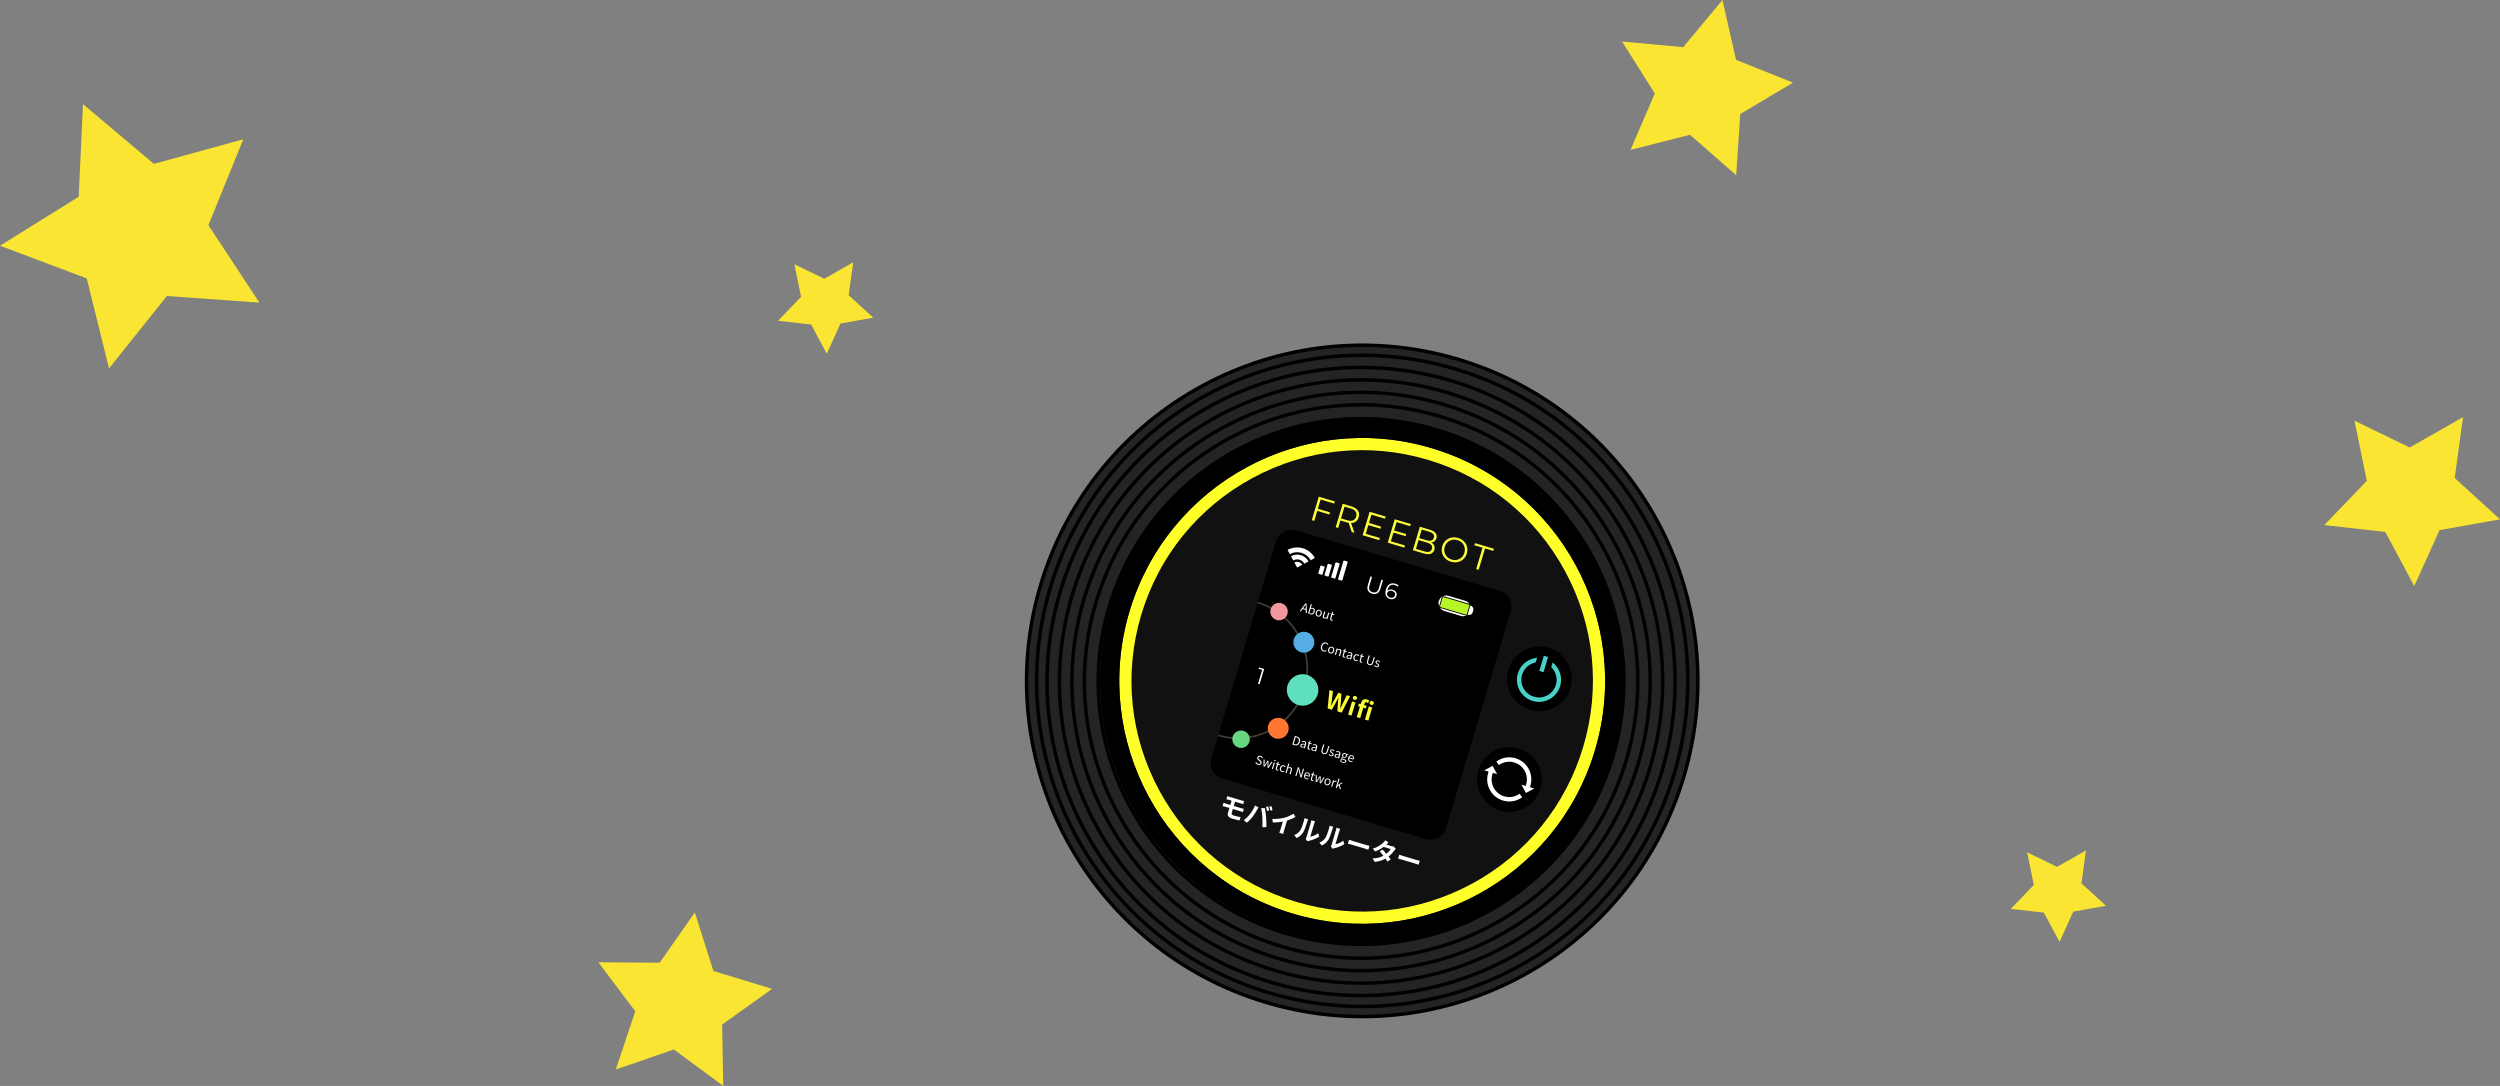 <?xml version="1.0" encoding="UTF-8"?><svg id="_レイヤー_2" xmlns="http://www.w3.org/2000/svg" width="313.067" height="135.987" viewBox="0 0 313.067 135.987"><rect x="0" y="0" width="313.067" height="135.987" fill="#808080" stroke="none"/><defs><style>.cls-1{fill:#55ade4;}.cls-1,.cls-2,.cls-3,.cls-4,.cls-5,.cls-6,.cls-7,.cls-8,.cls-9,.cls-10,.cls-11,.cls-12,.cls-13,.cls-14,.cls-15{stroke-width:0px;}.cls-2{fill:#ffff2a;}.cls-4{fill:#fbfc3b;}.cls-5{fill:#49d2ca;}.cls-6{fill:#fff;}.cls-7{fill:#3f3d31;}.cls-8{fill:#f73;}.cls-9{fill:#f1979c;}.cls-10{fill:#f9e532;}.cls-11{fill:#b7f526;}.cls-12{fill:#5ee0bc;}.cls-13{fill:#67d67f;}.cls-14{fill:#242424;}.cls-15{fill:#111;}</style></defs><g id="_コンテンツ"><circle class="cls-14" cx="170.586" cy="85.266" r="42.024" transform="translate(19.594 201.761) rotate(-64.209)"/><path class="cls-3" d="m182.51,45.198c5.409,1.61,10.341,4.231,14.659,7.79,4.171,3.438,7.596,7.602,10.181,12.377,2.585,4.775,4.199,9.92,4.797,15.292.619,5.561.117,11.124-1.493,16.533s-4.231,10.341-7.79,14.659c-3.438,4.171-7.602,7.596-12.377,10.181-4.775,2.585-9.92,4.199-15.292,4.797-5.561.619-11.124.117-16.533-1.493s-10.341-4.231-14.659-7.79c-4.171-3.438-7.596-7.602-10.181-12.377-2.585-4.775-4.199-9.92-4.797-15.292-.619-5.561-.117-11.124,1.493-16.533s4.231-10.341,7.79-14.659c3.438-4.171,7.602-7.596,12.377-10.181,4.775-2.585,9.92-4.199,15.292-4.797,5.561-.619,11.124-.117,16.533,1.493m.125-.42c-22.361-6.655-45.882,6.077-52.537,28.438-6.655,22.361,6.077,45.882,28.438,52.537,22.361,6.655,45.882-6.077,52.537-28.438,6.655-22.361-6.077-45.882-28.438-52.537h0Z"/><circle class="cls-14" cx="170.586" cy="85.266" r="40.762" transform="translate(-20.021 91.485) rotate(-28.427)"/><path class="cls-3" d="m182.15,46.407c5.246,1.561,10.029,4.103,14.217,7.555,4.045,3.334,7.367,7.373,9.873,12.004,2.507,4.631,4.072,9.621,4.652,14.83.601,5.393.113,10.788-1.448,16.034-1.561,5.246-4.103,10.029-7.555,14.217-3.334,4.045-7.373,7.367-12.004,9.873-4.631,2.507-9.621,4.072-14.83,4.652-5.393.6-10.788.113-16.034-1.448s-10.029-4.103-14.217-7.555c-4.045-3.334-7.367-7.373-9.873-12.004-2.507-4.631-4.072-9.621-4.652-14.83-.601-5.393-.113-10.788,1.448-16.034,1.561-5.246,4.103-10.029,7.555-14.217,3.334-4.045,7.373-7.367,12.004-9.873,4.631-2.507,9.621-4.072,14.83-4.652,5.393-.6,10.788-.113,16.034,1.448m.125-.42c-21.693-6.456-44.512,5.896-50.968,27.589-6.456,21.693,5.896,44.512,27.589,50.968,21.693,6.456,44.512-5.896,50.968-27.589,6.456-21.693-5.896-44.512-27.589-50.968h0Z"/><circle class="cls-14" cx="170.442" cy="85.344" r="39.318"/><path class="cls-3" d="m181.594,47.869c5.059,1.506,9.672,3.957,13.71,7.286,3.901,3.215,7.104,7.11,9.522,11.576,2.417,4.466,3.927,9.278,4.486,14.302.579,5.201.109,10.404-1.396,15.463s-3.957,9.672-7.286,13.71c-3.215,3.901-7.11,7.104-11.576,9.522-4.466,2.417-9.278,3.927-14.302,4.486-5.201.579-10.404.109-15.463-1.396-5.059-1.506-9.672-3.957-13.71-7.286-3.901-3.215-7.104-7.11-9.522-11.576-2.417-4.466-3.927-9.278-4.486-14.302-.579-5.201-.109-10.404,1.396-15.463s3.957-9.672,7.286-13.71c3.215-3.901,7.11-7.104,11.576-9.522,4.466-2.417,9.278-3.927,14.302-4.486,5.201-.579,10.404-.109,15.463,1.396m.125-.42c-20.929-6.229-42.944,5.688-49.172,26.617-6.229,20.929,5.688,42.944,26.617,49.172,20.929,6.229,42.944-5.688,49.172-26.617,6.229-20.929-5.688-42.944-26.617-49.172h0Z"/><circle class="cls-14" cx="170.442" cy="85.344" r="37.758" transform="translate(11.575 190.678) rotate(-60.144)"/><path class="cls-3" d="m181.149,49.364c9.611,2.86,17.532,9.292,22.305,18.11,4.773,8.818,5.827,18.967,2.967,28.578-2.86,9.611-9.292,17.532-18.11,22.305-8.818,4.773-18.967,5.827-28.578,2.967-9.611-2.86-17.532-9.292-22.305-18.11-4.773-8.818-5.827-18.967-2.967-28.578,2.86-9.611,9.292-17.532,18.11-22.305,8.818-4.773,18.967-5.827,28.578-2.967m.125-.42c-20.103-5.983-41.25,5.464-47.232,25.567-5.983,20.103,5.464,41.25,25.567,47.232,20.103,5.983,41.25-5.464,47.232-25.567,5.983-20.103-5.464-41.25-25.567-47.232h0Z"/><circle class="cls-14" cx="170.442" cy="85.344" r="36.199"/><path class="cls-3" d="m180.704,50.859c9.211,2.741,16.804,8.906,21.378,17.357,4.575,8.452,5.585,18.179,2.843,27.39s-8.906,16.804-17.357,21.378c-8.452,4.575-18.179,5.585-27.39,2.843-9.211-2.741-16.804-8.906-21.378-17.357-4.575-8.452-5.585-18.179-2.843-27.39,2.741-9.211,8.906-16.804,17.357-21.378,8.452-4.575,18.179-5.585,27.39-2.843m.125-.42c-19.277-5.737-39.555,5.239-45.292,24.517-5.737,19.277,5.239,39.555,24.517,45.292,19.277,5.737,39.555-5.239,45.292-24.517,5.737-19.277-5.239-39.555-24.517-45.292h0Z"/><circle class="cls-14" cx="170.442" cy="85.344" r="34.639" transform="translate(19.442 201.675) rotate(-64.209)"/><path class="cls-3" d="m180.26,52.354c8.812,2.622,16.075,8.52,20.452,16.605,4.377,8.085,5.343,17.391,2.72,26.203-2.622,8.812-8.52,16.075-16.605,20.452-8.085,4.377-17.391,5.343-26.203,2.72s-16.075-8.52-20.452-16.605-5.343-17.391-2.72-26.203c2.622-8.812,8.52-16.075,16.605-20.452,8.085-4.377,17.391-5.343,26.203-2.72m.125-.42c-18.452-5.491-37.861,5.015-43.353,23.467-5.491,18.452,5.015,37.861,23.467,43.353,18.452,5.491,37.861-5.015,43.353-23.467,5.491-18.452-5.015-37.861-23.467-43.353h0Z"/><circle class="cls-14" cx="170.442" cy="85.344" r="32.906" transform="translate(19.442 201.675) rotate(-64.209)"/><path class="cls-3" d="m179.765,54.015c8.368,2.49,15.266,8.091,19.422,15.769,4.156,7.678,5.074,16.515,2.583,24.884-2.49,8.368-8.091,15.266-15.769,19.422-7.678,4.156-16.515,5.074-24.884,2.583s-15.266-8.091-19.422-15.769c-4.156-7.678-5.074-16.515-2.583-24.884,2.49-8.368,8.091-15.266,15.769-19.422,7.678-4.156,16.515-5.074,24.884-2.583m.125-.42c-17.534-5.218-35.979,4.766-41.197,22.3-5.218,17.534,4.766,35.979,22.3,41.197,17.534,5.218,35.979-4.766,41.197-22.3,5.218-17.534-4.766-35.979-22.3-41.197h0Z"/><circle class="cls-15" cx="170.586" cy="85.266" r="29.648" transform="translate(-20.021 91.485) rotate(-28.427)"/><path class="cls-2" d="m178.824,57.584c7.394,2.201,13.488,7.149,17.161,13.933,3.672,6.784,4.483,14.593,2.282,21.987-2.201,7.394-7.149,13.489-13.933,17.161-6.784,3.672-14.593,4.483-21.987,2.282-7.394-2.201-13.489-7.149-17.161-13.933-3.672-6.784-4.483-14.593-2.282-21.987,2.201-7.394,7.149-13.489,13.933-17.161,6.784-3.672,14.593-4.483,21.987-2.282m.437-1.47c-16.1-4.791-33.035,4.376-37.827,20.475-4.791,16.1,4.376,33.035,20.475,37.827s33.035-4.376,37.827-20.475c4.791-16.1-4.376-33.035-20.475-37.827h0Z"/><circle class="cls-3" cx="192.765" cy="85.01" r="4.052"/><path class="cls-5" d="m193.353,83.013c1.168.348,1.836,1.581,1.488,2.749s-1.581,1.836-2.749,1.488-1.836-1.581-1.488-2.749c.348-1.168,1.581-1.836,2.749-1.488m.158-.53c-1.463-.435-3.001.398-3.436,1.86-.435,1.463.398,3.001,1.86,3.436s3.001-.398,3.436-1.86c.435-1.463-.398-3.001-1.86-3.436h0Z"/><path class="cls-3" d="m192.741,85.071c-.536-.16-.842-.724-.682-1.26l.566-1.901c.16-.536.724-.842,1.26-.682s.842.724.682,1.26l-.566,1.901c-.16.536-.724.842-1.26.682Z"/><rect class="cls-5" x="192.321" y="82.873" width="1.984" height=".553" transform="translate(58.476 244.713) rotate(-73.427)"/><circle class="cls-3" cx="189.016" cy="97.607" r="4.052"/><path class="cls-6" d="m188.212,100.25c-1.46-.435-2.295-1.976-1.86-3.436l.088-.297.53.158-.088.297c-.348,1.168.32,2.401,1.488,2.749.662.197,1.363.078,1.924-.326l.323.448c-.701.505-1.578.654-2.405.408Z"/><polygon class="cls-6" points="185.869 96.464 187.477 96.943 186.912 95.9 185.869 96.464"/><path class="cls-6" d="m191.56,98.687l-.53-.158.088-.297c.348-1.168-.32-2.401-1.488-2.749-.662-.197-1.363-.078-1.924.326l-.323-.448c.701-.505,1.578-.654,2.405-.408,1.46.435,2.295,1.976,1.86,3.436l-.088.297Z"/><polygon class="cls-6" points="192.131 98.74 190.523 98.261 191.088 99.304 192.131 98.74"/><path class="cls-3" d="m179.261,56.115c16.1,4.791,25.267,21.727,20.475,37.827-4.791,16.1-21.727,25.267-37.827,20.475s-25.267-21.727-20.475-37.827,21.727-25.267,37.827-20.475m.687-2.309c-8.403-2.501-17.278-1.58-24.988,2.594-7.711,4.174-13.334,11.1-15.835,19.504-2.501,8.403-1.58,17.278,2.594,24.988,4.174,7.71,11.1,13.334,19.504,15.835,8.403,2.501,17.278,1.58,24.988-2.594,7.71-4.174,13.334-11.1,15.835-19.504,2.501-8.403,1.58-17.278-2.594-24.988-4.174-7.711-11.1-13.334-19.504-15.835h0Z"/><path class="cls-4" d="m164.583,65.226l-.311-.092.875-2.939,2.016.6-.08.269-1.705-.507-.795,2.671Zm.417-1.526l1.554.462-.08.269-1.554-.462.08-.269Z"/><path class="cls-4" d="m167.266,66.024l.875-2.939,1.1.327c.249.074.451.178.607.311.155.133.259.289.311.467.052.179.046.374-.017.587-.062.207-.163.371-.304.492s-.313.195-.516.221c-.203.026-.429.003-.678-.072l-.928-.276.181-.102-.32,1.075-.311-.092Zm.623-.957l-.095-.188.92.274c.294.087.536.09.727.006.191-.083.321-.241.39-.474.07-.235.048-.44-.066-.614s-.318-.305-.612-.393l-.92-.274.182-.106-.526,1.768Zm1.384,1.555l-.438-1.291.336.1.443,1.293-.34-.101Z"/><path class="cls-4" d="m171.028,66.851l1.768.526-.08.269-2.079-.619.875-2.939,2.015.6-.08.269-1.705-.507-.715,2.402Zm.37-1.366l1.553.462-.079.265-1.553-.462.079-.265Z"/><path class="cls-4" d="m174.173,67.787l1.768.526-.08.269-2.079-.619.875-2.939,2.016.6-.08.269-1.705-.507-.715,2.402Zm.37-1.366l1.554.462-.079.265-1.554-.462.079-.265Z"/><path class="cls-4" d="m176.927,68.9l.875-2.939,1.268.377c.328.098.562.239.704.424.141.185.176.398.105.639-.047.16-.125.283-.231.37-.107.087-.232.14-.376.158s-.292.005-.443-.04l.102-.079c.187.056.341.133.459.23.119.098.199.215.241.351.042.136.038.288-.012.456-.074.249-.223.415-.447.498-.224.083-.521.069-.891-.041l-1.352-.402Zm.387-.164l1.037.309c.258.077.468.091.631.044s.274-.168.331-.361c.057-.19.029-.35-.081-.479s-.295-.232-.553-.308l-1.071-.319.076-.256.97.289c.235.07.431.08.588.029s.261-.164.314-.341c.053-.179.028-.332-.076-.459s-.274-.225-.509-.295l-.936-.279-.722,2.427Z"/><path class="cls-4" d="m181.706,70.349c-.221-.066-.415-.164-.582-.294-.167-.13-.3-.284-.398-.461-.098-.177-.159-.367-.182-.571-.023-.203-.003-.413.061-.628.064-.215.162-.402.292-.56.131-.158.286-.284.465-.378.179-.094.373-.151.583-.169s.426.006.65.072c.221.066.414.164.58.294.165.13.297.283.396.458s.159.366.182.571c.023.205.002.415-.062.631-.064.216-.162.403-.293.562-.131.159-.286.285-.465.378s-.373.149-.582.167c-.21.018-.425-.005-.646-.071Zm.082-.277c.176.052.348.071.516.055.168-.016.323-.062.467-.14.144-.078.268-.181.373-.309.105-.129.184-.281.237-.458s.07-.347.052-.512c-.018-.165-.066-.32-.143-.463-.078-.143-.182-.268-.314-.372-.132-.105-.286-.183-.462-.236s-.349-.071-.518-.056c-.169.015-.325.062-.469.139-.144.078-.269.181-.375.309-.107.128-.186.281-.239.457-.052.174-.068.344-.049.511.019.167.067.322.145.466.078.143.183.268.316.373.133.105.288.184.464.236Z"/><path class="cls-4" d="m184.859,71.26l.795-2.671-1.033-.307.08-.269,2.377.707-.08.269-1.033-.307-.795,2.671-.311-.092Z"/><path class="cls-4" d="m160.529,78.847l-.311-.092.875-2.939,2.016.6-.08.269-1.705-.507-.795,2.671Zm.417-1.526l1.554.462-.08.269-1.554-.462.08-.269Z"/><path class="cls-4" d="m163.212,79.645l.875-2.939,1.1.327c.249.074.451.178.607.311.155.133.259.289.311.467.052.179.046.374-.017.587-.062.207-.163.371-.304.492s-.313.195-.516.221c-.203.026-.429.003-.678-.072l-.928-.276.181-.102-.32,1.075-.311-.092Zm.623-.957l-.095-.188.92.274c.294.087.536.09.727.006.191-.083.321-.241.39-.474.07-.235.048-.44-.066-.614s-.318-.305-.612-.393l-.92-.274.182-.106-.526,1.768Zm1.384,1.555l-.438-1.291.336.1.443,1.293-.34-.101Z"/><path class="cls-4" d="m166.974,80.472l1.768.526-.08.269-2.079-.619.875-2.939,2.015.6-.08.269-1.705-.507-.715,2.402Zm.37-1.366l1.553.462-.079.265-1.553-.462.079-.265Z"/><path class="cls-4" d="m170.119,81.408l1.768.526-.08.269-2.079-.619.875-2.939,2.016.6-.08.269-1.705-.507-.715,2.402Zm.37-1.366l1.554.462-.079.265-1.554-.462.079-.265Z"/><path class="cls-4" d="m172.873,82.52l.875-2.939,1.268.377c.328.098.562.239.704.424.141.185.176.398.105.639-.047.16-.125.283-.231.37-.107.087-.232.14-.376.158s-.292.005-.443-.04l.102-.079c.187.056.341.133.459.23.119.098.199.215.241.351.042.136.038.288-.012.456-.074.249-.223.415-.447.498-.224.083-.521.069-.891-.041l-1.352-.402Zm.387-.164l1.037.309c.258.077.468.091.631.044s.274-.168.331-.361c.057-.19.029-.35-.081-.479s-.295-.232-.553-.308l-1.071-.319.076-.256.97.289c.235.07.431.08.588.029s.261-.164.314-.341c.053-.179.028-.332-.076-.459s-.274-.225-.509-.295l-.936-.279-.722,2.427Z"/><path class="cls-4" d="m177.653,83.97c-.221-.066-.415-.164-.582-.294-.167-.13-.3-.284-.398-.461-.098-.177-.159-.367-.182-.571-.023-.203-.003-.413.061-.628.064-.215.162-.402.292-.56.131-.158.286-.284.465-.378.179-.094.373-.151.583-.169s.426.006.65.072c.221.066.414.164.58.294.165.13.297.283.396.458s.159.366.182.571c.023.205.002.415-.062.631-.064.216-.162.403-.293.562-.131.159-.286.285-.465.378s-.373.149-.582.167c-.21.018-.425-.005-.646-.071Zm.082-.277c.176.052.348.071.516.055.168-.016.323-.062.467-.14.144-.078.268-.181.373-.309.105-.129.184-.281.237-.458s.07-.347.052-.512c-.018-.165-.066-.32-.143-.463-.078-.143-.182-.268-.314-.372-.132-.105-.286-.183-.462-.236s-.349-.071-.518-.056c-.169.015-.325.062-.469.139-.144.078-.269.181-.375.309-.107.128-.186.281-.239.457-.052.174-.068.344-.049.511.019.167.067.322.145.466.078.143.183.268.316.373.133.105.288.184.464.236Z"/><path class="cls-4" d="m180.805,84.881l.795-2.671-1.033-.307.08-.269,2.377.707-.08.269-1.033-.307-.795,2.671-.311-.092Z"/><path class="cls-6" d="m153.994,99.795l1.515.451c.107.032.213.057.288.069l-.117.394c-.081-.028-.167-.06-.281-.094l-.74-.22-.159.535.951.283c.066.02.225.06.309.078l-.117.404c-.085-.036-.227-.078-.296-.098l-.96-.286-.143.482c-.052.173.037.268.289.343.283.084.566.148.826.198l-.155.417c-.208-.048-.568-.142-.864-.23-.576-.172-.659-.412-.564-.73l.181-.608-.513-.153c-.091-.027-.252-.065-.348-.086l.123-.412c.086.032.241.089.339.118l.513.153.159-.535-.343-.102c-.113-.034-.215-.061-.308-.081l.117-.394c.089.033.187.073.301.107Z"/><path class="cls-6" d="m157.163,100.871l.432.231c-.055.083-.136.227-.169.292-.11.207-.352.608-.55.868-.204.272-.497.575-.734.762l-.385-.317c.275-.199.562-.484.752-.729.247-.31.498-.719.655-1.108Zm.772.333l.459-.011c.057.281.13.831.159,1.172.026.316.043.87.038,1.208l-.511.012c.023-.401.028-.831.003-1.209-.021-.366-.087-.893-.148-1.172Zm1.001.298l-.285.035c-.028-.149-.066-.366-.115-.511l.28-.03c.044.14.095.371.12.505Zm.421-.032l-.284.032c-.025-.148-.073-.365-.123-.506l.28-.03c.046.144.104.377.128.504Z"/><path class="cls-6" d="m160.865,102.395c.384-.105.837-.313,1.116-.501l.244.426c-.31.165-.685.321-1.05.431l-.379,1.272c-.041.139-.093.336-.095.421l-.497-.148c.035-.072.104-.267.145-.406l.3-1.008c-.375.074-.826.125-1.247.123l-.08-.456c.607.023,1.131-.044,1.544-.154Z"/><path class="cls-6" d="m162.83,103.981c.169-.245.349-.839.462-1.22.037-.126.053-.214.058-.298l.463.138c-.008.015-.068.148-.107.28-.111.372-.318,1.033-.497,1.326-.2.328-.491.577-.83.737l-.308-.369c.335-.113.591-.352.759-.593Zm.779.849l.546-1.836c.042-.142.056-.268.055-.278l.469.14c-.006.008-.061.126-.104.267l-.49,1.647c.288-.034.674-.19.976-.433l.139.419c-.363.262-.917.467-1.323.542-.081.017-.128.037-.164.054l-.2-.296c.03-.056.069-.141.094-.226Z"/><path class="cls-6" d="m165.979,104.918c.169-.245.349-.839.462-1.22.037-.126.053-.214.058-.298l.463.138c-.008.015-.068.148-.107.28-.111.372-.318,1.033-.497,1.326-.2.328-.491.577-.83.737l-.308-.369c.335-.113.591-.352.759-.593Zm.779.849l.546-1.836c.042-.142.056-.268.055-.278l.469.14c-.006.008-.061.126-.104.267l-.49,1.647c.288-.034.674-.19.976-.433l.139.419c-.363.262-.917.467-1.323.542-.081.017-.128.037-.164.054l-.2-.296c.03-.056.069-.141.094-.226Z"/><path class="cls-6" d="m169.433,105.325l1.691.503c.148.044.29.073.374.091l-.147.494c-.075-.026-.231-.086-.364-.125l-1.691-.503c-.179-.053-.392-.11-.512-.135l.147-.494c.111.043.338.121.501.17Z"/><path class="cls-6" d="m173.601,105.767l.639.19c.098.029.208.048.284.047l.262.294c-.052.05-.119.122-.17.193-.161.23-.419.52-.736.768.106.138.202.266.271.369l-.405.267c-.062-.104-.149-.236-.247-.379-.364.21-.803.371-1.349.411l-.271-.427c.595-.005,1.02-.156,1.359-.339-.16-.212-.325-.416-.456-.564l.366-.203c.139.144.299.332.458.524.231-.178.448-.412.553-.593l-.901-.268c-.308.227-.69.442-1.074.568l-.262-.363c.653-.179,1.074-.523,1.313-.751.073-.061.182-.186.242-.284l.414.278c-.112.087-.232.205-.291.263Z"/><path class="cls-6" d="m175.732,107.2l1.691.503c.148.044.29.073.374.091l-.147.494c-.075-.026-.231-.086-.364-.125l-1.691-.503c-.179-.053-.392-.11-.512-.135l.147-.494c.111.043.338.121.501.17Z"/><rect class="cls-3" x="158.646" y="72.202" width="24.095" height="25.409" transform="translate(40.625 224.288) rotate(-73.427)"/><rect class="cls-3" x="158.541" y="72.061" width="24.095" height="25.628" transform="translate(40.58 224.166) rotate(-73.427)"/><rect class="cls-3" x="158.436" y="71.92" width="24.095" height="25.847" transform="translate(40.535 224.043) rotate(-73.427)"/><rect class="cls-3" x="158.331" y="71.779" width="24.095" height="26.066" transform="translate(40.49 223.92) rotate(-73.427)"/><rect class="cls-3" x="158.226" y="71.639" width="24.095" height="26.285" transform="translate(40.445 223.797) rotate(-73.427)"/><rect class="cls-3" x="158.121" y="71.498" width="24.095" height="26.504" transform="translate(40.399 223.674) rotate(-73.427)"/><rect class="cls-3" x="158.016" y="71.357" width="24.095" height="26.723" transform="translate(40.354 223.551) rotate(-73.427)"/><rect class="cls-3" x="157.911" y="71.216" width="24.095" height="26.942" transform="translate(40.309 223.428) rotate(-73.427)"/><rect class="cls-3" x="157.806" y="71.076" width="24.095" height="27.161" transform="translate(40.264 223.305) rotate(-73.427)"/><rect class="cls-3" x="157.701" y="70.935" width="24.095" height="27.38" transform="translate(40.219 223.182) rotate(-73.427)"/><rect class="cls-3" x="157.596" y="70.794" width="24.095" height="27.599" transform="translate(40.174 223.059) rotate(-73.427)"/><rect class="cls-3" x="157.491" y="70.653" width="24.095" height="27.818" transform="translate(40.129 222.936) rotate(-73.427)"/><rect class="cls-3" x="154.234" y="70.413" width="32.418" height="30.666" rx="1.971" ry="1.971" transform="translate(39.641 224.649) rotate(-73.427)"/><rect class="cls-6" x="166.227" y="71.16" width="2.013" height=".552" rx=".101" ry=".101" transform="translate(51.063 211.345) rotate(-73.427)"/><rect class="cls-6" x="165.546" y="71.128" width="1.556" height=".552" rx=".101" ry=".101" transform="translate(50.444 210.45) rotate(-73.427)"/><path class="cls-6" d="m165.81,70.929l-.335-.1c-.053-.016-.106.002-.117.039l-.27.906c-.011.037.023.081.077.097l.335.1c.053.016.106-.002.117-.039l.27-.906c.011-.037-.024-.081-.077-.097Z"/><rect class="cls-6" x="166.91" y="71.176" width="2.51" height=".556" rx=".101" ry=".101" transform="translate(51.711 212.251) rotate(-73.427)"/><path class="cls-6" d="m161.544,69.382c.921-.499,2.076-.155,2.574.766.002.004.004.008.006.012l.526-.285c-.002-.004-.004-.008-.006-.012-.656-1.211-2.174-1.663-3.385-1.008-.007.004-.014.008-.021.012l.285.526c.007-.004.014-.008.021-.012Z"/><path class="cls-6" d="m161.971,70.171c.486-.263,1.095-.082,1.358.404.002.004.004.008.006.012l.526-.285c-.002-.004-.004-.008-.006-.012-.42-.776-1.393-1.066-2.169-.646-.007.004-.014.008-.021.012l.285.526c.007-.004.014-.008.021-.012Z"/><path class="cls-6" d="m163.072,70.729c-.002-.004-.004-.008-.006-.012-.184-.341-.612-.468-.953-.284-.007.004-.013.008-.02.012l.34.629.639-.346Z"/><path class="cls-7" d="m152.529,92.184l.062-.21c4.524,1.346,9.301-1.239,10.647-5.763,1.347-4.524-1.239-9.301-5.763-10.647l.062-.21c4.64,1.381,7.292,6.279,5.911,10.92-1.381,4.64-6.279,7.292-10.92,5.911Z"/><rect class="cls-6" x="180.085" y="74.887" width="4.162" height="1.971" rx=".986" ry=".986" transform="translate(29.211 -48.81) rotate(16.573)"/><rect class="cls-6" x="183.636" y="75.859" width=".84" height="1.153" rx=".42" ry=".42" transform="translate(29.449 -49.325) rotate(16.573)"/><rect class="cls-11" x="181.454" y="74.066" width="1.424" height="3.614" rx=".164" ry=".164" transform="translate(57.483 228.829) rotate(-73.427)"/><path class="cls-3" d="m183.928,75.712c.058.017.091.078.074.136l-.312,1.05c-.017.058-.078.091-.136.074l-3.149-.937c-.058-.017-.091-.078-.074-.136l.312-1.05c.017-.058.078-.091.136-.074l3.149.937m.031-.105l-3.149-.937c-.116-.035-.238.032-.272.147l-.312,1.05c-.035.116.032.238.147.272l3.149.937c.116.035.238-.032.272-.147l.312-1.05c.035-.116-.032-.238-.147-.272h0Z"/><path class="cls-6" d="m171.828,74.343c-.244-.073-.415-.2-.513-.382-.099-.182-.107-.41-.025-.685l.326-1.094.202.06-.323,1.086c-.067.226-.066.407.004.545.07.138.198.234.383.289.187.056.348.045.482-.032s.234-.228.302-.454l.323-1.086.196.058-.326,1.094c-.082.275-.213.462-.394.56s-.393.112-.637.039Z"/><path class="cls-6" d="m174.053,75.005c-.169-.05-.301-.131-.395-.241-.094-.11-.15-.246-.167-.406-.018-.161.003-.341.063-.541.064-.216.155-.387.273-.511.117-.125.252-.205.406-.24s.316-.028.489.024c.085.025.165.058.238.098.073.04.135.087.184.141l-.126.135c-.039-.047-.089-.087-.148-.12-.06-.033-.125-.059-.196-.081-.206-.061-.389-.045-.551.05s-.282.272-.359.532c-.012.04-.024.09-.037.151-.013.06-.02.122-.021.185l-.053-.072c.048-.089.111-.158.189-.207s.166-.078.263-.087c.098-.009.198.003.302.034.127.038.232.095.315.171.082.076.138.165.167.267.029.102.026.211-.008.327-.035.118-.094.213-.177.284-.083.072-.181.117-.294.135-.114.019-.232.01-.356-.027Zm.041-.169c.091.027.176.034.257.021.08-.013.149-.045.208-.095.059-.051.1-.118.125-.202.037-.126.024-.238-.04-.339-.064-.1-.17-.172-.317-.216-.098-.029-.189-.037-.273-.022s-.156.047-.216.098c-.061.05-.103.115-.127.196-.021.069-.021.141-.001.215.019.074.061.142.125.204.064.062.15.109.26.141Z"/><path class="cls-6" d="m157.541,85.624l.544-1.829.06.119-.538-.16.052-.175.647.193-.569,1.91-.197-.059Z"/><circle class="cls-9" cx="160.17" cy="76.588" r="1.095"/><circle class="cls-1" cx="163.277" cy="80.426" r="1.314"/><circle class="cls-13" cx="155.414" cy="92.57" r="1.095"/><circle class="cls-8" cx="160.069" cy="91.205" r="1.314"/><circle class="cls-12" cx="163.121" cy="86.4" r="1.971"/><path class="cls-4" d="m166.484,86.416l.441.131-.143,1.116c-.036.239-.069.479-.107.724l.012.004c.114-.222.23-.441.345-.653l.57-.989.374.111-.067,1.139c-.019.238-.045.486-.068.735l.015.004c.102-.226.204-.448.304-.665l.49-1.013.412.123-1.051,2.059-.541-.161.076-1.149c.015-.181.033-.358.056-.534l-.012-.004c-.079.159-.159.318-.245.478l-.559,1.005-.532-.158.231-2.303Z"/><path class="cls-4" d="m169.423,87.323c.042-.141.173-.205.323-.16.147.044.222.169.18.31-.043.144-.174.208-.321.164-.15-.045-.225-.169-.182-.314Zm-.114.513l.432.129-.49,1.647-.432-.129.49-1.647Z"/><path class="cls-4" d="m170.292,88.5l-.221-.066.095-.321.226.048.04-.135c.102-.344.34-.561.755-.438.126.038.229.1.295.149l-.175.297c-.049-.04-.11-.071-.163-.087-.129-.038-.223.017-.277.199l-.042.141.309.092-.102.341-.309-.092-.389,1.306-.432-.129.389-1.306Zm1.236-.551c.042-.141.17-.206.32-.161s.225.169.183.311c-.043.144-.174.208-.324.163s-.222-.168-.179-.313Zm-.114.513l.429.128-.49,1.647-.429-.128.49-1.647Z"/><path class="cls-6" d="m163.465,75.552l.151.045.045,1.188-.144-.043-.005-.36-.394-.117-.202.298-.138-.041.687-.97Zm-.28.614l.326.097-.002-.18c-.003-.134-.002-.262-0-.397l-.006-.002c-.071.116-.141.222-.216.333l-.102.149Z"/><path class="cls-6" d="m163.95,76.782l-.006-.002-.036.079-.107-.032.348-1.17.134.04-.095.321-.047.143c.091-.042.195-.065.284-.039.207.062.271.257.198.501-.082.275-.292.384-.476.329-.073-.022-.146-.085-.196-.169Zm.531-.199c.052-.176.029-.313-.122-.358-.068-.02-.15-.003-.247.046l-.125.419c.052.083.118.126.171.142.132.039.265-.051.324-.249Z"/><path class="cls-6" d="m164.767,76.681c.079-.266.3-.368.496-.31s.325.265.245.531c-.079.265-.299.365-.495.307s-.325-.263-.246-.528Zm.603.179c.055-.184-.002-.337-.14-.378s-.268.056-.323.24.002.333.14.374.269-.053.323-.237Z"/><path class="cls-6" d="m165.676,77.066l.151-.506.134.04-.146.49c-.044.149-.019.225.087.256.082.025.151.002.256-.071l.169-.566.134.04-.238.798-.112-.033.027-.128-.004-.001c-.101.064-.197.098-.308.065-.168-.05-.21-.181-.15-.384Z"/><path class="cls-6" d="m166.588,77.387l.132-.443-.119-.035.03-.101.127.03.083-.22.112.033-.067.225.216.064-.032.109-.216-.064-.133.446c-.029.099-.015.164.078.191.028.008.068.009.097.007l-.003.108c-.05.001-.107,0-.156-.014-.17-.051-.196-.175-.149-.334Z"/><path class="cls-6" d="m165.439,80.887c.104-.348.371-.499.645-.418.131.039.214.134.256.222l-.1.066c-.038-.077-.097-.141-.19-.169-.204-.061-.39.067-.47.336-.081.272-.002.481.203.542.103.031.194.008.286-.046l.05.108c-.115.073-.237.097-.377.056-.268-.08-.407-.347-.303-.697Z"/><path class="cls-6" d="m166.325,81.303c.079-.266.3-.368.496-.31s.325.265.245.531c-.079.265-.299.365-.495.307s-.325-.263-.246-.528Zm.603.179c.055-.184-.002-.337-.14-.378s-.268.056-.323.24.002.333.14.374.269-.053.323-.237Z"/><path class="cls-6" d="m167.395,81.186l.11.033-.022.118.004.001c.099-.052.199-.088.308-.056.168.05.212.181.151.386l-.151.506-.134-.04.145-.488c.045-.15.018-.227-.088-.258-.082-.025-.15 0-.255.057l-.172.579-.134-.04.238-.798Z"/><path class="cls-6" d="m168.152,82.012l.132-.443-.119-.035.03-.101.127.03.083-.22.112.033-.067.225.216.064-.032.109-.216-.064-.133.446c-.029.099-.015.164.078.191.028.008.068.009.097.007l-.003.108c-.05.001-.107,0-.156-.014-.17-.051-.196-.175-.149-.334Z"/><path class="cls-6" d="m168.621,82.194c.052-.174.229-.215.58-.152.031-.103.026-.211-.105-.25-.093-.028-.189-.01-.265.014l-.025-.108c.087-.025.218-.049.346-.011.194.058.238.213.179.41l-.146.491-.11-.033.017-.099-.004-.001c-.095.04-.2.065-.299.036-.134-.04-.209-.152-.166-.296Zm.487.159l.067-.224c-.279-.048-.39-.009-.42.094-.027.091.024.146.103.17.078.023.152.005.251-.041Z"/><path class="cls-6" d="m169.496,82.247c.079-.266.306-.367.51-.306.104.031.163.097.206.164l-.095.068c-.035-.055-.075-.099-.138-.118-.146-.043-.289.05-.343.234s.009.336.156.379c.073.022.148.007.212-.023l.032.107c-.091.043-.193.053-.289.024-.212-.063-.329-.264-.251-.529Z"/><path class="cls-6" d="m170.283,82.646l.132-.443-.119-.035.03-.101.127.03.083-.22.112.033-.067.225.216.064-.032.109-.216-.064-.133.446c-.029.099-.015.164.078.191.028.008.068.009.097.007l-.003.108c-.05.001-.107,0-.156-.014-.17-.051-.196-.175-.149-.334Z"/><path class="cls-6" d="m171.209,82.705l.189-.634.137.041-.19.638c-.077.26.009.374.148.416.144.043.281-.004.359-.265l.19-.638.131.039-.189.634c-.103.347-.306.415-.526.349-.219-.065-.352-.233-.249-.58Z"/><path class="cls-6" d="m172.066,83.346l.092-.069c.052.076.113.136.209.165.106.032.174-.009.195-.078.025-.082-.059-.146-.137-.206-.1-.074-.205-.165-.165-.3.038-.126.17-.196.344-.144.099.029.173.096.22.163l-.09.067c-.042-.057-.089-.103-.16-.124-.101-.03-.164.009-.183.07-.023.076.051.129.131.189.103.079.217.164.172.315-.038.129-.173.206-.362.15-.113-.034-.208-.113-.266-.199Z"/><path class="cls-6" d="m162.152,92.158l.271.081c.331.098.451.345.349.688-.102.341-.339.49-.664.393l-.276-.082.321-1.079Zm-.029,1.045c.254.076.427-.046.508-.318.081-.274.001-.462-.253-.538l-.122-.036-.255.856.122.036Z"/><path class="cls-6" d="m162.84,93.312c.052-.174.229-.215.58-.152.031-.103.026-.211-.105-.25-.093-.028-.189-.01-.265.014l-.025-.108c.087-.025.218-.049.346-.011.194.058.238.213.179.41l-.146.491-.11-.033.017-.099-.004-.001c-.095.04-.2.065-.299.036-.134-.04-.209-.152-.166-.296Zm.487.159l.067-.224c-.279-.048-.39-.009-.42.094-.027.091.024.146.103.17.078.023.152.005.251-.041Z"/><path class="cls-6" d="m163.754,93.541l.132-.443-.119-.035.03-.101.127.03.083-.22.112.033-.067.225.216.064-.032.109-.216-.064-.133.446c-.029.099-.015.164.078.191.028.008.068.009.097.007l-.003.108c-.05.001-.107,0-.156-.014-.17-.051-.196-.175-.149-.334Z"/><path class="cls-6" d="m164.223,93.724c.052-.174.229-.215.58-.152.031-.103.026-.211-.105-.25-.093-.028-.189-.01-.265.014l-.025-.108c.087-.025.218-.049.346-.011.194.058.238.213.179.41l-.146.491-.11-.033.017-.099-.004-.001c-.095.04-.2.065-.299.036-.134-.04-.209-.152-.166-.296Zm.487.159l.067-.224c-.279-.048-.39-.009-.42.094-.027.091.024.146.103.17.078.023.152.005.251-.041Z"/><path class="cls-6" d="m165.509,93.847l.189-.634.137.041-.19.638c-.077.26.009.374.148.416.144.043.281-.004.359-.265l.19-.638.131.039-.189.634c-.103.347-.306.415-.526.349-.219-.065-.352-.233-.249-.58Z"/><path class="cls-6" d="m166.367,94.488l.092-.069c.052.076.113.136.209.165.106.032.174-.009.195-.078.025-.082-.059-.146-.137-.206-.1-.074-.205-.165-.165-.3.038-.126.17-.196.344-.144.099.029.173.096.22.163l-.09.067c-.042-.057-.089-.103-.16-.124-.101-.03-.164.009-.183.07-.023.076.051.129.131.189.103.079.217.164.172.315-.038.129-.173.206-.362.15-.113-.034-.208-.113-.266-.199Z"/><path class="cls-6" d="m167.129,94.589c.052-.174.229-.215.58-.152.031-.103.026-.211-.105-.25-.093-.028-.189-.01-.265.014l-.025-.108c.087-.025.218-.049.346-.011.194.058.238.213.179.41l-.146.491-.11-.033.017-.099-.004-.001c-.095.04-.2.065-.299.036-.134-.04-.209-.152-.166-.296Zm.487.159l.067-.224c-.279-.048-.39-.009-.42.094-.027.091.024.146.103.17.078.023.152.005.251-.041Z"/><path class="cls-6" d="m167.84,95.192c.02-.068.082-.12.171-.146l.002-.006c-.035-.038-.053-.09-.035-.153.02-.066.084-.105.134-.122l.002-.006c-.04-.058-.069-.15-.041-.246.052-.175.223-.244.385-.196.044.013.081.035.106.054l.278.083-.031.103-.163-.049c.027.048.036.115.016.184-.051.171-.212.239-.374.191-.04-.012-.081-.035-.111-.063-.037.016-.067.036-.08.08-.015.051.006.096.114.128l.156.046c.185.055.262.142.223.273-.044.149-.24.23-.487.156-.196-.058-.307-.174-.265-.313Zm.615.138c.022-.073-.028-.116-.134-.147l-.138-.041c-.029-.009-.066-.025-.099-.044-.07.024-.107.064-.121.111-.025.085.045.167.189.21.153.046.278-.005.303-.089Zm.089-.676c.035-.116-.021-.209-.115-.237s-.191.018-.226.136c-.035.116.021.213.114.241.091.027.192-.023.227-.139Z"/><path class="cls-6" d="m168.831,94.887c.077-.259.3-.368.485-.313.203.06.274.242.206.469-.009.029-.02.057-.029.075l-.538-.16c-.042.173.03.313.182.358.078.023.148.019.219-.004l.022.103c-.084.025-.18.036-.289.004-.212-.063-.336-.268-.258-.531Zm.58.101c.048-.16-0-.269-.125-.306-.113-.034-.24.028-.303.179l.428.127Z"/><path class="cls-6" d="m157.193,95.501l.11-.068c.052.104.145.189.257.222.141.042.247-.003.279-.109.033-.11-.035-.169-.123-.244l-.136-.114c-.087-.072-.184-.184-.137-.342.049-.166.229-.244.425-.186.128.038.225.126.278.228l-.098.065c-.048-.081-.115-.145-.215-.175-.122-.036-.22.002-.249.099-.031.104.051.172.125.232l.135.112c.109.092.184.194.136.354-.051.171-.232.264-.457.197-.153-.045-.265-.146-.33-.273Z"/><path class="cls-6" d="m158.236,95.096l.137.041-.018.497c-.007.081-.012.158-.019.238l.007.002c.04-.07.078-.138.121-.207l.261-.425.131.039-.012.499c-.004.082-.007.159-.011.24l.006.002c.04-.07.076-.137.116-.209l.255-.427.126.038-.452.735-.162-.048.012-.465c.002-.081.009-.159.014-.245l-.007-.002c-.042.076-.08.146-.124.216l-.239.395-.157-.047.016-.865Z"/><path class="cls-6" d="m159.564,95.214c.015-.051.063-.076.116-.06.053.016.079.062.064.113-.016.054-.063.079-.116.063-.053-.016-.079-.062-.063-.116Zm-.054.261l.134.04-.238.798-.134-.04.238-.798Z"/><path class="cls-6" d="m159.774,96.154l.132-.443-.119-.035.03-.101.127.03.083-.22.112.033-.067.225.216.064-.032.109-.216-.064-.133.446c-.029.099-.015.164.078.191.028.008.068.009.097.007l-.003.108c-.05.001-.107,0-.156-.014-.17-.051-.196-.175-.149-.334Z"/><path class="cls-6" d="m160.289,96.142c.079-.266.306-.367.51-.306.104.031.163.097.206.164l-.095.068c-.035-.055-.075-.099-.138-.118-.146-.043-.289.05-.343.234s.009.336.156.379c.073.022.148.007.212-.023l.032.107c-.091.043-.193.053-.289.024-.212-.063-.329-.264-.251-.529Z"/><path class="cls-6" d="m161.327,95.611l.134.04-.095.321-.053.163c.095-.052.196-.087.304-.055.168.05.212.181.151.386l-.151.506-.134-.04.145-.488c.045-.15.018-.227-.088-.258-.082-.025-.15 0-.255.057l-.172.579-.134-.04.348-1.17Z"/><path class="cls-6" d="m162.533,96.069l.141.042.19.798.049.256.007.002c.025-.111.051-.235.084-.346l.167-.562.129.038-.321,1.079-.14-.042-.19-.798-.05-.257-.006-.002c-.027.111-.05.228-.084.342l-.168.566-.129-.039.321-1.079Z"/><path class="cls-6" d="m163.319,97.044c.077-.259.3-.368.485-.313.203.06.274.242.206.469-.009.029-.02.057-.029.075l-.538-.16c-.042.173.03.313.182.358.078.023.148.019.219-.004l.022.103c-.084.025-.18.036-.289.004-.212-.063-.336-.268-.258-.531Zm.58.101c.048-.16-0-.269-.125-.306-.113-.034-.24.028-.303.179l.428.127Z"/><path class="cls-6" d="m164.172,97.463l.132-.443-.119-.035.03-.101.127.03.083-.22.112.033-.067.225.216.064-.032.109-.216-.064-.133.446c-.029.099-.015.164.078.191.028.008.068.009.097.007l-.003.108c-.05.001-.107,0-.156-.014-.17-.051-.196-.175-.149-.334Z"/><path class="cls-6" d="m164.771,97.041l.137.041-.018.497c-.007.081-.012.158-.019.238l.007.002c.04-.07.078-.138.121-.207l.261-.425.131.039-.012.499c-.004.082-.007.159-.011.24l.006.002c.04-.07.076-.137.116-.209l.255-.427.126.038-.452.735-.162-.048.012-.465c.002-.081.009-.159.014-.245l-.007-.002c-.042.076-.08.146-.124.216l-.239.395-.157-.047.016-.865Z"/><path class="cls-6" d="m165.866,97.802c.079-.266.3-.368.496-.31s.325.265.245.531c-.079.265-.299.365-.495.307s-.325-.263-.246-.528Zm.603.179c.055-.184-.002-.337-.14-.378s-.268.056-.323.24.002.333.14.374.269-.053.323-.237Z"/><path class="cls-6" d="m166.936,97.685l.11.033-.032.149.004.001c.086-.085.186-.125.276-.099.035.01.059.022.08.043l-.06.11c-.023-.018-.042-.027-.074-.036-.066-.02-.163.003-.256.124l-.153.513-.134-.04.238-.798Z"/><path class="cls-6" d="m167.617,97.483l.132.039-.236.794.004.001.465-.321.15.045-.362.243.16.566-.146-.043-.119-.455-.202.13-.063.21-.132-.039.348-1.17Z"/><polygon class="cls-10" points="215.699 0 217.395 7.496 224.532 10.349 217.927 14.279 217.419 21.948 211.641 16.88 204.19 18.767 207.224 11.705 203.127 5.203 210.781 5.906 215.699 0"/><polygon class="cls-10" points="10.391 13.041 19.271 20.519 30.466 17.443 26.098 28.2 32.482 37.896 20.902 37.066 13.653 46.134 10.865 34.865 0 30.773 9.857 24.638 10.391 13.041"/><polygon class="cls-10" points="294.842 52.684 301.759 56.036 308.441 52.238 307.391 59.852 313.067 65.034 305.502 66.387 302.328 73.387 298.702 66.61 291.064 65.755 296.389 60.212 294.842 52.684"/><polygon class="cls-10" points="87.013 114.261 89.333 121.589 96.684 123.832 90.432 128.303 90.57 135.987 84.387 131.423 77.121 133.929 79.551 126.637 74.923 120.501 82.608 120.56 87.013 114.261"/><polygon class="cls-10" points="253.855 106.737 257.602 108.553 261.222 106.496 260.653 110.621 263.728 113.428 259.629 114.161 257.91 117.953 255.946 114.282 251.808 113.818 254.693 110.816 253.855 106.737"/><polygon class="cls-10" points="99.479 33.089 103.226 34.905 106.846 32.848 106.277 36.972 109.352 39.779 105.253 40.513 103.534 44.305 101.57 40.633 97.432 40.17 100.317 37.167 99.479 33.089"/></g></svg>